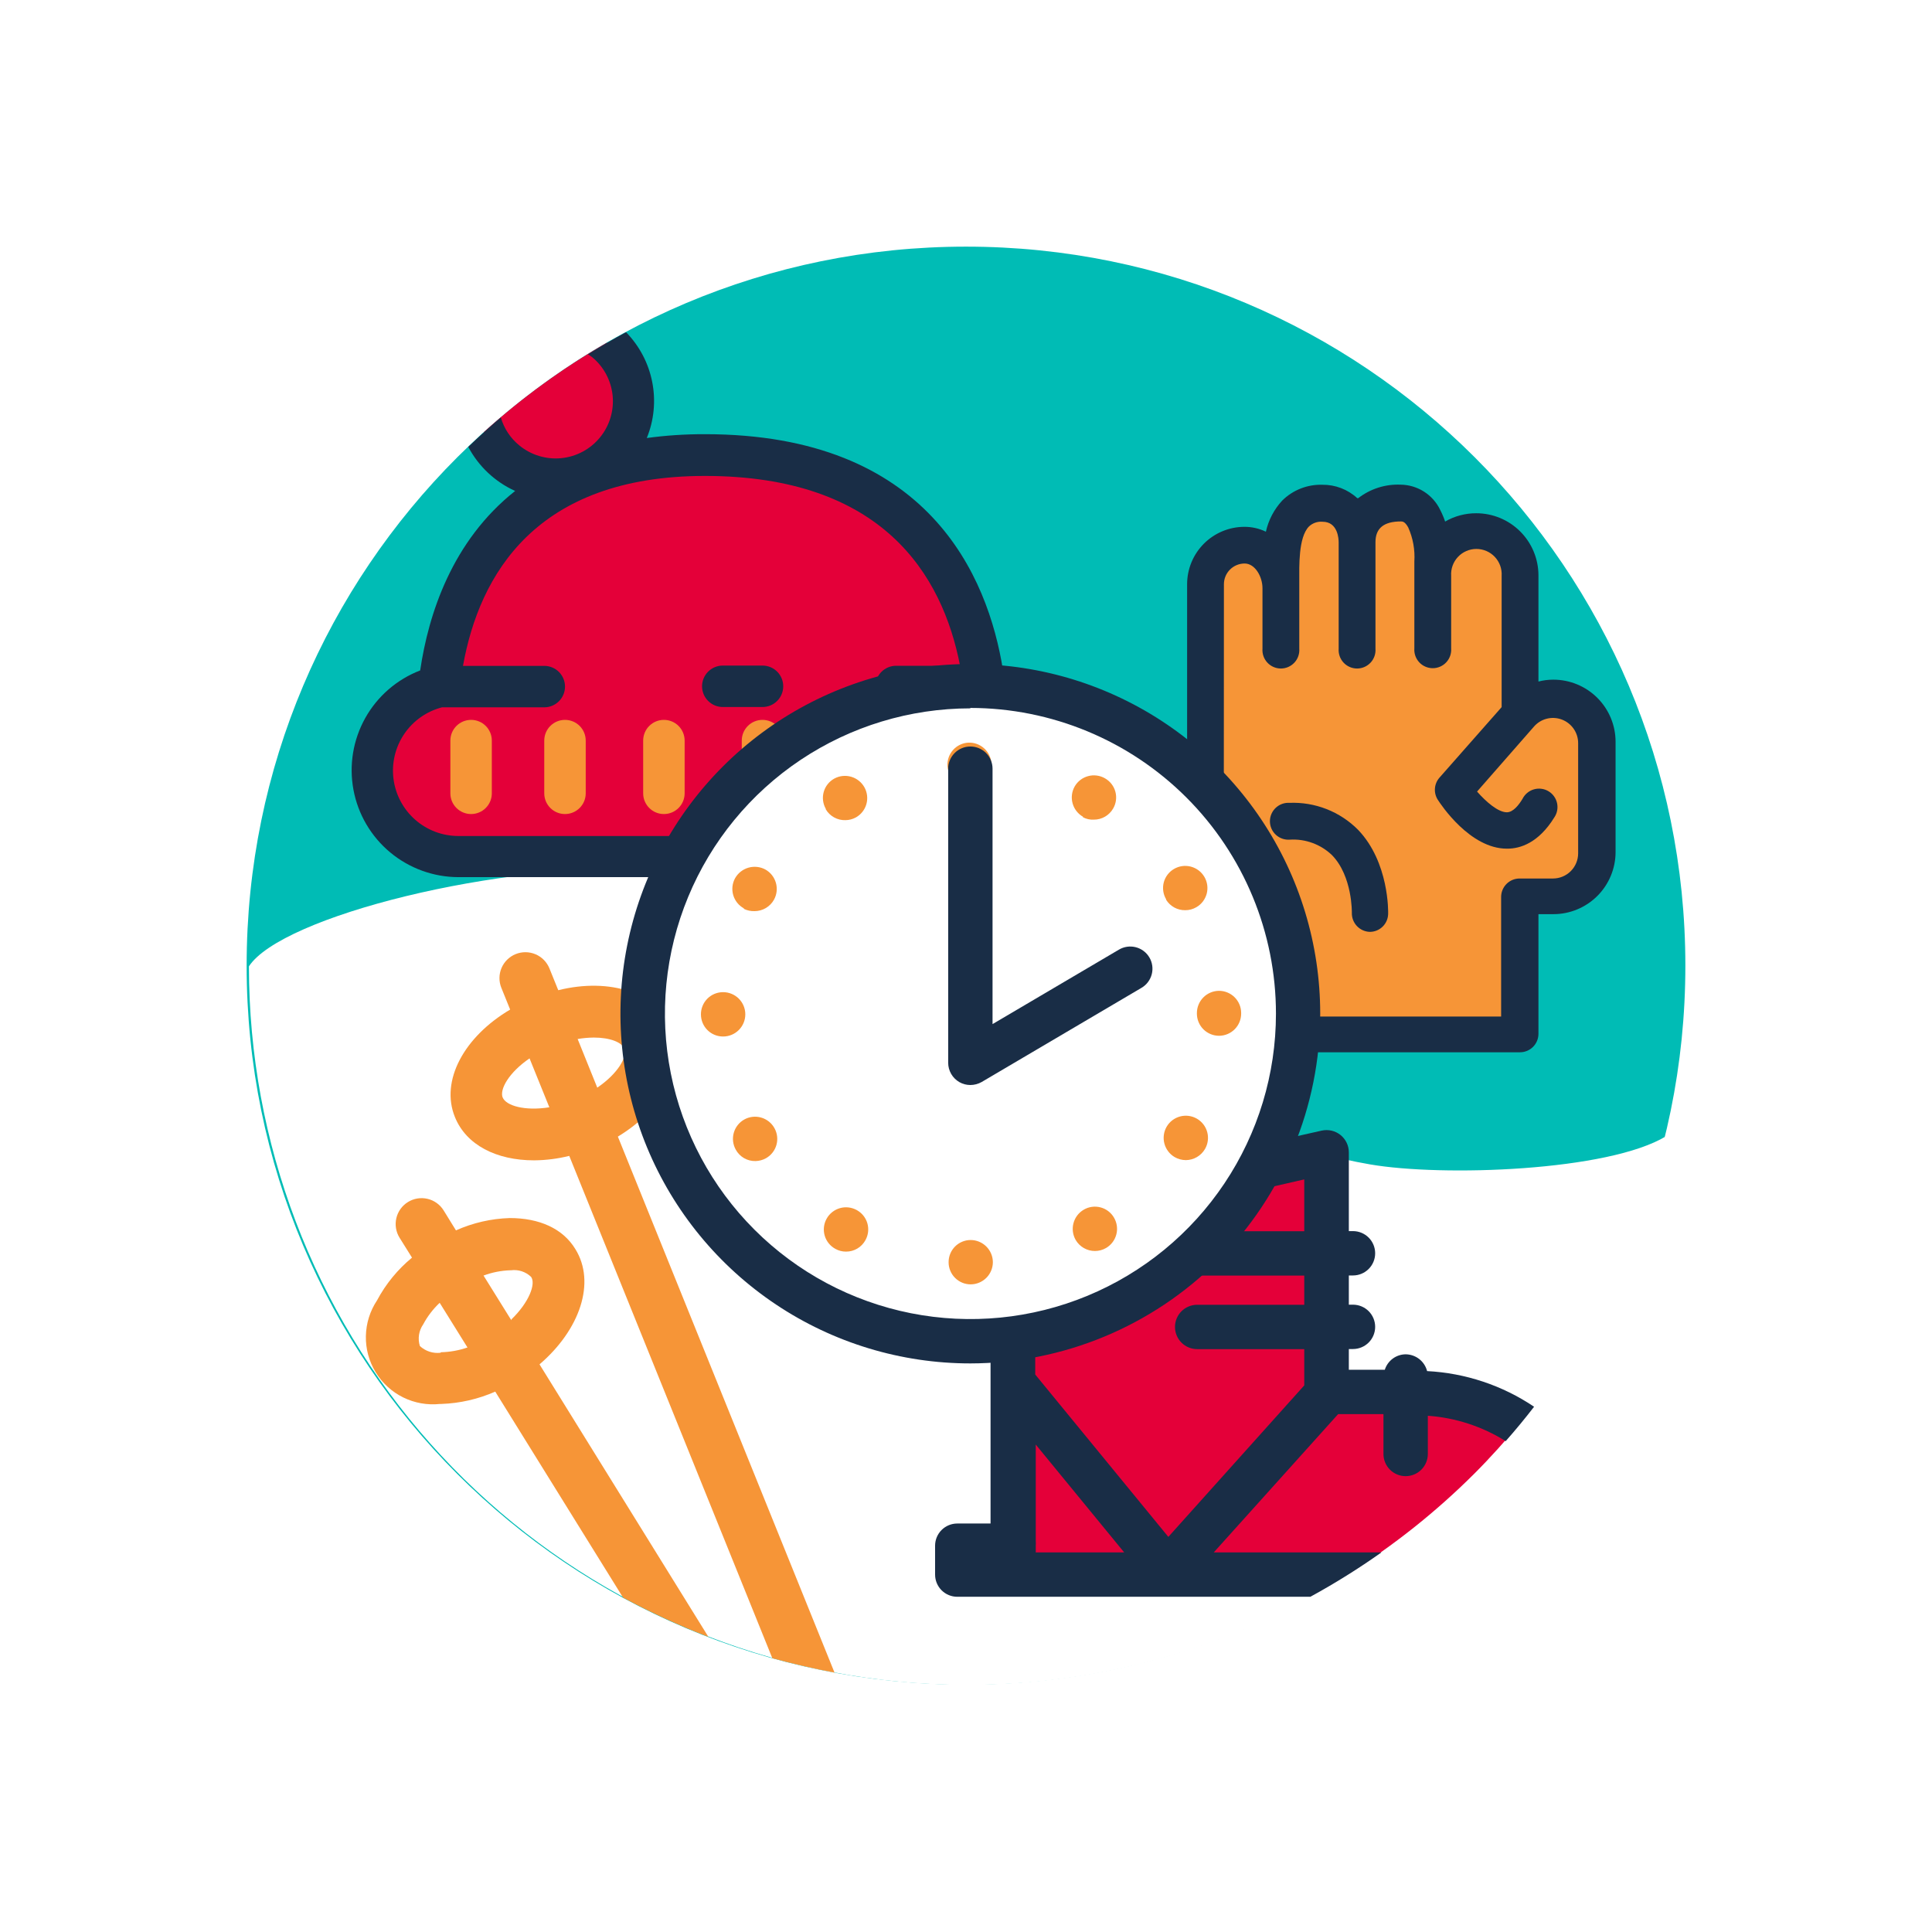 <svg width="188" height="188" viewBox="0 0 188 188" fill="none" xmlns="http://www.w3.org/2000/svg">
<g filter="url(#filter0_d_2682_6532)">
<path d="M90 159.929C128.66 159.929 160 128.605 160 89.965C160 51.324 128.66 20 90 20C51.34 20 20 51.324 20 89.965C20 128.605 51.34 159.929 90 159.929Z" fill="#00BCB5"/>
<path d="M129.303 109.303C101.985 104.574 91.686 80.476 60.02 80.587C44.514 79.81 23.36 85.205 20.223 90.034C20.22 107.138 26.491 123.65 37.848 136.444C49.205 149.239 64.86 157.428 81.851 159.463C98.842 161.497 115.99 157.236 130.05 147.485C144.109 137.734 154.105 123.171 158.145 106.55C152.546 109.978 136.334 110.523 129.303 109.303Z" fill="white"/>
<path d="M110.299 137.485C110.841 137.485 111.372 137.324 111.823 137.023C112.274 136.721 112.626 136.293 112.834 135.792C113.041 135.291 113.096 134.739 112.99 134.207C112.884 133.675 112.623 133.187 112.239 132.803C111.855 132.42 111.366 132.159 110.834 132.053C110.302 131.947 109.75 132.001 109.249 132.209C108.747 132.416 108.319 132.768 108.017 133.219C107.716 133.67 107.555 134.2 107.555 134.743C107.555 135.47 107.844 136.167 108.358 136.682C108.873 137.196 109.571 137.485 110.299 137.485Z" fill="#192D46"/>
<path d="M117.097 49.059C119.186 49.059 120.628 51.157 120.628 53.254C120.628 51.157 119.993 44.996 124.663 44.996C126.752 44.996 128.003 46.7 128.003 48.797C128.003 46.7 129.324 44.996 132.26 44.996C134.217 44.996 135.367 47.144 135.367 50.683V52.024C135.367 50.898 135.814 49.818 136.611 49.022C137.407 48.226 138.487 47.779 139.614 47.779C140.74 47.779 141.82 48.226 142.617 49.022C143.413 49.818 143.861 50.898 143.861 52.024V65.464C144.26 64.993 144.758 64.614 145.319 64.354C145.88 64.095 146.491 63.961 147.109 63.962C148.235 63.962 149.316 64.409 150.112 65.205C150.909 66.001 151.356 67.081 151.356 68.207V78.925C151.353 80.05 150.905 81.128 150.109 81.923C149.313 82.719 148.235 83.167 147.109 83.17H143.861V96.6H113.254V52.851C113.254 52.349 113.354 51.851 113.547 51.388C113.741 50.925 114.025 50.505 114.383 50.152C114.74 49.799 115.164 49.521 115.63 49.334C116.096 49.146 116.595 49.053 117.097 49.059Z" fill="#F69537"/>
<path d="M111.516 52.851V96.6C111.516 97.074 111.703 97.529 112.038 97.866C112.373 98.202 112.827 98.392 113.301 98.395H143.908C144.384 98.395 144.841 98.206 145.178 97.869C145.514 97.533 145.704 97.076 145.704 96.6V84.955H147.156C148.762 84.955 150.301 84.317 151.436 83.183C152.571 82.048 153.209 80.509 153.209 78.905V68.187C153.209 66.582 152.571 65.044 151.436 63.909C150.301 62.775 148.762 62.137 147.156 62.137C146.666 62.136 146.178 62.197 145.704 62.319V51.994C145.704 50.389 145.066 48.851 143.931 47.716C142.796 46.581 141.256 45.944 139.651 45.944C138.588 45.94 137.544 46.218 136.624 46.751C136.491 46.36 136.329 45.979 136.14 45.611C135.79 44.883 135.242 44.267 134.559 43.834C133.876 43.401 133.085 43.168 132.277 43.161C130.796 43.102 129.343 43.567 128.171 44.472H128.07C127.147 43.623 125.935 43.158 124.68 43.171C123.957 43.149 123.237 43.274 122.564 43.539C121.891 43.804 121.279 44.204 120.766 44.714C119.98 45.565 119.433 46.608 119.182 47.739C118.528 47.424 117.811 47.262 117.084 47.265C115.605 47.27 114.189 47.861 113.145 48.908C112.102 49.955 111.516 51.373 111.516 52.851ZM115.097 52.851C115.097 52.316 115.309 51.803 115.688 51.425C116.066 51.047 116.579 50.834 117.114 50.834C118.123 50.834 118.85 52.105 118.85 53.244V59.122C118.831 59.369 118.864 59.616 118.945 59.849C119.027 60.083 119.156 60.296 119.324 60.477C119.492 60.658 119.695 60.803 119.922 60.902C120.149 61.001 120.393 61.052 120.64 61.052C120.887 61.052 121.132 61.001 121.358 60.902C121.585 60.803 121.789 60.658 121.957 60.477C122.125 60.296 122.254 60.083 122.335 59.849C122.417 59.616 122.449 59.369 122.431 59.122V53.244C122.431 53.032 122.431 52.79 122.431 52.518C122.431 51.147 122.33 48.303 123.369 47.235C123.545 47.068 123.755 46.94 123.985 46.86C124.214 46.78 124.458 46.749 124.701 46.771C126.194 46.771 126.264 48.455 126.264 48.788V59.122C126.246 59.369 126.278 59.616 126.36 59.849C126.441 60.083 126.57 60.296 126.738 60.477C126.906 60.658 127.11 60.803 127.337 60.902C127.563 61.001 127.808 61.052 128.055 61.052C128.302 61.052 128.546 61.001 128.773 60.902C128.999 60.803 129.203 60.658 129.371 60.477C129.539 60.296 129.668 60.083 129.75 59.849C129.831 59.616 129.864 59.369 129.845 59.122V48.757C129.845 47.406 130.652 46.741 132.317 46.741C132.468 46.741 132.71 46.741 133.033 47.325C133.497 48.367 133.701 49.505 133.628 50.643V59.092C133.61 59.338 133.642 59.586 133.724 59.819C133.806 60.052 133.935 60.266 134.103 60.447C134.271 60.628 134.474 60.773 134.701 60.871C134.927 60.97 135.172 61.021 135.419 61.021C135.666 61.021 135.911 60.97 136.137 60.871C136.364 60.773 136.567 60.628 136.735 60.447C136.903 60.266 137.032 60.052 137.114 59.819C137.196 59.586 137.228 59.338 137.21 59.092V52.034C137.188 51.699 137.236 51.362 137.349 51.045C137.463 50.729 137.64 50.439 137.871 50.194C138.101 49.948 138.379 49.753 138.688 49.619C138.997 49.486 139.329 49.417 139.666 49.417C140.002 49.417 140.335 49.486 140.644 49.619C140.953 49.753 141.231 49.948 141.461 50.194C141.691 50.439 141.869 50.729 141.983 51.045C142.096 51.362 142.144 51.699 142.122 52.034V64.809L136.07 71.675C135.814 71.968 135.66 72.335 135.631 72.722C135.602 73.11 135.699 73.496 135.908 73.823C136.221 74.307 139.046 78.582 142.627 78.582H142.687C143.938 78.582 145.714 78.017 147.237 75.557C147.377 75.355 147.474 75.126 147.522 74.885C147.57 74.644 147.568 74.395 147.516 74.155C147.464 73.915 147.363 73.688 147.219 73.488C147.076 73.288 146.893 73.12 146.681 72.994C146.47 72.868 146.235 72.786 145.991 72.755C145.747 72.723 145.499 72.742 145.262 72.811C145.026 72.879 144.806 72.995 144.617 73.152C144.427 73.309 144.272 73.503 144.16 73.722C143.807 74.317 143.252 75.033 142.637 75.043C141.779 75.043 140.619 74.035 139.731 73.026L145.24 66.735C145.564 66.35 145.998 66.074 146.485 65.944C146.971 65.814 147.486 65.838 147.958 66.011C148.431 66.184 148.839 66.498 149.127 66.911C149.415 67.323 149.568 67.815 149.567 68.318V79.036C149.567 79.686 149.309 80.309 148.849 80.769C148.39 81.228 147.766 81.486 147.116 81.486H143.868C143.391 81.486 142.935 81.675 142.598 82.012C142.261 82.348 142.072 82.805 142.072 83.281V94.916H115.077L115.097 52.851Z" fill="#192D46"/>
<path d="M121.454 74.125C122.691 74.072 123.927 74.278 125.08 74.729C126.233 75.181 127.28 75.868 128.152 76.747C131.179 79.903 131.088 84.743 131.078 84.954C131.062 85.417 130.867 85.856 130.534 86.177C130.201 86.499 129.755 86.679 129.292 86.678C128.817 86.663 128.367 86.46 128.04 86.115C127.713 85.769 127.536 85.309 127.547 84.833C127.547 84.833 127.618 81.274 125.62 79.217C125.076 78.694 124.43 78.289 123.721 78.029C123.013 77.768 122.258 77.658 121.504 77.705C121.258 77.723 121.01 77.691 120.777 77.609C120.544 77.528 120.33 77.399 120.149 77.231C119.968 77.063 119.823 76.859 119.724 76.633C119.625 76.406 119.574 76.162 119.574 75.915C119.574 75.668 119.625 75.424 119.724 75.197C119.823 74.971 119.968 74.767 120.149 74.599C120.33 74.431 120.544 74.302 120.777 74.221C121.01 74.139 121.258 74.107 121.504 74.125H121.454Z" fill="#192D46"/>
<path d="M91.784 62.771C90.775 54.24 85.792 40.266 64.547 40.266C44.28 40.266 39.62 54.251 38.671 62.781C36.669 63.25 34.908 64.439 33.724 66.12C32.541 67.802 32.016 69.859 32.25 71.902C32.484 73.945 33.46 75.83 34.994 77.201C36.527 78.572 38.511 79.332 40.568 79.337H89.857C91.92 79.337 93.911 78.579 95.45 77.205C96.989 75.832 97.968 73.94 98.2 71.891C98.432 69.843 97.901 67.78 96.708 66.098C95.515 64.415 93.745 63.231 91.734 62.771H91.784Z" fill="#E40039"/>
<path d="M41.842 75.214C41.307 75.214 40.794 75.002 40.415 74.623C40.037 74.245 39.824 73.732 39.824 73.198V68.065C39.824 67.531 40.037 67.018 40.415 66.639C40.794 66.261 41.307 66.049 41.842 66.049C42.377 66.049 42.89 66.261 43.268 66.639C43.647 67.018 43.859 67.531 43.859 68.065V73.198C43.859 73.732 43.647 74.245 43.268 74.623C42.89 75.002 42.377 75.214 41.842 75.214Z" fill="#F69537"/>
<path d="M50.978 75.214C50.443 75.214 49.93 75.002 49.552 74.623C49.173 74.245 48.961 73.732 48.961 73.198V68.065C48.961 67.531 49.173 67.018 49.552 66.639C49.93 66.261 50.443 66.049 50.978 66.049C51.514 66.049 52.027 66.261 52.405 66.639C52.784 67.018 52.996 67.531 52.996 68.065V73.198C52.996 73.732 52.784 74.245 52.405 74.623C52.027 75.002 51.514 75.214 50.978 75.214Z" fill="#F69537"/>
<path d="M60.603 75.214C60.068 75.214 59.555 75.002 59.177 74.623C58.798 74.245 58.586 73.732 58.586 73.198V68.065C58.586 67.531 58.798 67.018 59.177 66.639C59.555 66.261 60.068 66.049 60.603 66.049C61.139 66.049 61.652 66.261 62.03 66.639C62.408 67.018 62.621 67.531 62.621 68.065V73.198C62.621 73.732 62.408 74.245 62.03 74.623C61.652 75.002 61.139 75.214 60.603 75.214Z" fill="#F69537"/>
<path d="M70.197 75.214C69.662 75.214 69.149 75.002 68.771 74.623C68.392 74.245 68.18 73.732 68.18 73.198V68.065C68.18 67.531 68.392 67.018 68.771 66.639C69.149 66.261 69.662 66.049 70.197 66.049C70.732 66.049 71.246 66.261 71.624 66.639C72.002 67.018 72.215 67.531 72.215 68.065V73.198C72.215 73.732 72.002 74.245 71.624 74.623C71.246 75.002 70.732 75.214 70.197 75.214Z" fill="#F69537"/>
<path d="M79.772 75.214C79.236 75.214 78.723 75.002 78.345 74.623C77.966 74.245 77.754 73.732 77.754 73.198V68.065C77.754 67.531 77.966 67.018 78.345 66.639C78.723 66.261 79.236 66.049 79.772 66.049C80.307 66.049 80.82 66.261 81.198 66.639C81.576 67.018 81.789 67.531 81.789 68.065V73.198C81.789 73.732 81.576 74.245 81.198 74.623C80.82 75.002 80.307 75.214 79.772 75.214Z" fill="#F69537"/>
<path d="M89.424 75.214C88.889 75.214 88.376 75.002 87.997 74.623C87.619 74.245 87.406 73.732 87.406 73.198V68.065C87.406 67.531 87.619 67.018 87.997 66.639C88.376 66.261 88.889 66.049 89.424 66.049C89.959 66.049 90.472 66.261 90.851 66.639C91.229 67.018 91.441 67.531 91.441 68.065V73.198C91.441 73.732 91.229 74.245 90.851 74.623C90.472 75.002 89.959 75.214 89.424 75.214Z" fill="#F69537"/>
<path d="M70.198 60.766H66.334C65.799 60.766 65.286 60.978 64.907 61.356C64.529 61.734 64.316 62.247 64.316 62.782C64.316 63.317 64.529 63.83 64.907 64.208C65.286 64.586 65.799 64.799 66.334 64.799H70.198C70.733 64.799 71.246 64.586 71.624 64.208C72.003 63.83 72.215 63.317 72.215 62.782C72.215 62.247 72.003 61.734 71.624 61.356C71.246 60.978 70.733 60.766 70.198 60.766Z" fill="#192D46"/>
<path d="M51.99 117.552C50.769 115.536 48.469 114.527 45.604 114.527C43.797 114.581 42.019 114.989 40.369 115.727L39.168 113.781C38.993 113.5 38.765 113.256 38.495 113.063C38.226 112.869 37.922 112.731 37.599 112.656C36.947 112.504 36.262 112.617 35.693 112.97C35.124 113.323 34.719 113.887 34.567 114.538C34.415 115.19 34.528 115.875 34.881 116.443L36.091 118.379C34.697 119.528 33.541 120.939 32.692 122.533C32.006 123.564 31.628 124.768 31.603 126.005C31.577 127.243 31.905 128.462 32.548 129.52C33.19 130.577 34.121 131.431 35.231 131.979C36.341 132.527 37.584 132.748 38.815 132.616H38.956C40.762 132.553 42.539 132.145 44.192 131.416L56.63 151.461C59.314 152.91 62.087 154.187 64.933 155.282L48.5 128.764C52.444 125.387 53.998 120.789 51.99 117.552ZM38.876 127.635C38.512 127.679 38.143 127.643 37.795 127.53C37.446 127.416 37.127 127.229 36.858 126.98C36.747 126.627 36.718 126.254 36.774 125.888C36.83 125.523 36.969 125.175 37.181 124.872C37.598 124.091 38.14 123.382 38.785 122.775C39.602 124.076 40.5 125.538 41.489 127.121C40.654 127.409 39.779 127.566 38.896 127.585L38.876 127.635ZM45.756 124.469L43.052 120.123C43.886 119.812 44.765 119.638 45.655 119.609H45.725C46.079 119.563 46.439 119.596 46.778 119.708C47.117 119.82 47.426 120.007 47.682 120.254C48.157 120.93 47.491 122.715 45.776 124.378L45.756 124.469Z" fill="#F69537"/>
<path d="M61.42 96.146C59.998 92.607 55.367 91.105 50.323 92.355L49.466 90.237C49.216 89.617 48.729 89.121 48.113 88.859C47.498 88.598 46.803 88.591 46.182 88.841C45.561 89.091 45.066 89.577 44.803 90.193C44.541 90.808 44.535 91.503 44.785 92.123L45.642 94.24C41.153 96.892 38.833 101.167 40.266 104.696C41.365 107.419 44.301 108.911 47.973 108.911C49.126 108.902 50.274 108.756 51.393 108.477L71.155 157.359C73.172 157.91 75.19 158.377 77.207 158.76L56.124 106.602C60.532 103.94 62.852 99.665 61.42 96.146ZM44.916 102.811C44.593 102.014 45.511 100.371 47.529 98.989L49.456 103.749C47.045 104.132 45.229 103.587 44.916 102.791V102.811ZM54.126 101.853L52.21 97.104C52.73 97.015 53.256 96.968 53.783 96.963C55.377 96.963 56.497 97.427 56.749 98.031C57.072 98.808 56.144 100.462 54.126 101.833V101.853Z" fill="#F69537"/>
<path d="M50.817 42.576C52.285 42.428 53.676 41.854 54.822 40.925C55.967 39.997 56.816 38.754 57.264 37.349C57.712 35.945 57.74 34.44 57.344 33.02C56.947 31.6 56.145 30.327 55.034 29.357C50.756 31.82 46.752 34.73 43.09 38.039C43.73 39.516 44.824 40.752 46.213 41.568C47.602 42.383 49.214 42.736 50.817 42.576Z" fill="#E40039"/>
<path d="M93.601 61.218C92.138 52.063 86.338 38.25 64.598 38.25C62.705 38.244 60.815 38.368 58.939 38.623C59.642 36.897 59.826 35.003 59.467 33.175C59.109 31.346 58.224 29.661 56.921 28.328C55.67 28.994 54.44 29.72 53.219 30.476C53.34 30.567 53.481 30.637 53.602 30.738C54.168 31.201 54.637 31.772 54.982 32.416C55.327 33.061 55.542 33.767 55.614 34.494C55.686 35.222 55.614 35.956 55.402 36.656C55.191 37.356 54.843 38.007 54.379 38.572C53.915 39.138 53.345 39.606 52.7 39.951C52.055 40.296 51.349 40.511 50.621 40.583C49.893 40.655 49.158 40.583 48.458 40.371C47.758 40.16 47.107 39.812 46.541 39.349C45.675 38.647 45.045 37.697 44.735 36.626C43.656 37.544 42.596 38.492 41.568 39.49C42.571 41.383 44.175 42.891 46.127 43.775C39.984 48.635 37.694 55.764 36.887 61.239C34.619 62.112 32.729 63.75 31.543 65.87C30.357 67.99 29.95 70.458 30.393 72.846C30.836 75.234 32.101 77.392 33.969 78.946C35.837 80.499 38.189 81.351 40.619 81.354H89.909C92.359 81.373 94.738 80.529 96.626 78.968C98.515 77.407 99.792 75.231 100.233 72.822C100.674 70.412 100.251 67.925 99.038 65.797C97.825 63.669 95.899 62.037 93.601 61.188V61.218ZM89.909 77.351H40.619C39.069 77.354 37.57 76.792 36.405 75.769C35.24 74.746 34.488 73.334 34.291 71.796C34.094 70.259 34.466 68.703 35.335 67.42C36.205 66.137 37.514 65.215 39.015 64.828H48.962C49.497 64.828 50.01 64.615 50.389 64.237C50.767 63.859 50.98 63.346 50.98 62.811C50.98 62.276 50.767 61.764 50.389 61.385C50.01 61.007 49.497 60.795 48.962 60.795H41.053C42.647 51.892 48.175 42.313 64.598 42.313C81.838 42.313 87.699 51.882 89.424 60.785H83.2C82.665 60.785 82.152 60.997 81.774 61.375C81.395 61.754 81.183 62.267 81.183 62.801C81.183 63.336 81.395 63.849 81.774 64.227C82.152 64.605 82.665 64.818 83.2 64.818H91.493C92.868 65.159 94.088 65.951 94.959 67.069C95.83 68.186 96.3 69.562 96.294 70.978C96.281 72.663 95.603 74.275 94.407 75.463C93.211 76.65 91.595 77.318 89.909 77.32V77.351Z" fill="#192D46"/>
<path d="M125.168 131.436V108.114L109.723 111.351L94.672 103.799V149.172H127.185C131.633 146.38 135.755 143.1 139.472 139.391C141.046 137.818 142.499 136.185 143.911 134.501C141.258 132.656 137.475 131.385 132.058 131.396L125.168 131.436Z" fill="#E40039"/>
<path d="M132.771 127.786C132.32 127.792 131.881 127.941 131.519 128.211C131.157 128.481 130.889 128.858 130.754 129.288H127.253V127.272H127.656C128.229 127.272 128.778 127.044 129.183 126.64C129.588 126.235 129.815 125.686 129.815 125.114C129.815 124.542 129.588 123.993 129.183 123.588C128.778 123.183 128.229 122.956 127.656 122.956H127.253V120.113H127.656C128.229 120.113 128.778 119.885 129.183 119.481C129.588 119.076 129.815 118.527 129.815 117.955C129.815 117.383 129.588 116.834 129.183 116.429C128.778 116.025 128.229 115.797 127.656 115.797H127.253V108.124C127.251 107.801 127.178 107.482 127.037 107.191C126.896 106.9 126.692 106.644 126.44 106.442C126.187 106.24 125.893 106.097 125.578 106.024C125.263 105.95 124.936 105.948 124.62 106.017L109.488 109.415L95.577 101.913C95.248 101.735 94.879 101.645 94.505 101.653C94.131 101.66 93.766 101.765 93.444 101.956C93.123 102.147 92.857 102.418 92.672 102.743C92.487 103.068 92.389 103.435 92.389 103.809V144.251H89.151C88.579 144.251 88.029 144.478 87.624 144.883C87.219 145.288 86.992 145.836 86.992 146.409V149.222C86.992 149.794 87.219 150.343 87.624 150.748C88.029 151.152 88.579 151.38 89.151 151.38H123.51C125.896 150.077 128.203 148.636 130.421 147.064H114.108L126.214 133.604H130.622V137.485C130.622 138.058 130.85 138.607 131.255 139.011C131.659 139.416 132.209 139.643 132.781 139.643C133.354 139.643 133.903 139.416 134.308 139.011C134.713 138.607 134.94 138.058 134.94 137.485V133.765C137.63 133.955 140.231 134.804 142.516 136.235C143.478 135.146 144.399 134.03 145.28 132.888C142.189 130.808 138.59 129.609 134.869 129.419C134.751 128.953 134.48 128.539 134.1 128.243C133.72 127.948 133.253 127.787 132.771 127.786ZM96.787 147.064V146.409C96.802 146.258 96.802 146.106 96.787 145.955V136.568L105.393 147.064H96.787ZM122.915 115.807H112.494C111.922 115.807 111.373 116.035 110.968 116.439C110.563 116.844 110.336 117.393 110.336 117.965C110.336 118.537 110.563 119.086 110.968 119.491C111.373 119.895 111.922 120.123 112.494 120.123H122.915V122.966H112.494C111.922 122.966 111.373 123.194 110.968 123.598C110.563 124.003 110.336 124.552 110.336 125.124C110.336 125.696 110.563 126.245 110.968 126.65C111.373 127.054 111.922 127.282 112.494 127.282H122.915V130.811L109.69 145.552L96.737 129.752V107.408L108.187 113.589C108.645 113.831 109.174 113.902 109.68 113.791L122.915 110.766V115.807Z" fill="#192D46"/>
<path d="M90.423 126.505C108.034 126.505 122.311 112.236 122.311 94.633C122.311 77.031 108.034 62.762 90.423 62.762C72.812 62.762 58.535 77.031 58.535 94.633C58.535 112.236 72.812 126.505 90.423 126.505Z" fill="white"/>
<path d="M90.422 128.672C83.688 128.672 77.105 126.677 71.506 122.937C65.907 119.198 61.544 113.883 58.967 107.665C56.39 101.447 55.715 94.605 57.029 88.004C58.343 81.403 61.586 75.34 66.347 70.58C71.109 65.821 77.175 62.58 83.779 61.267C90.384 59.954 97.23 60.628 103.451 63.204C109.672 65.779 114.989 70.141 118.73 75.737C122.472 81.333 124.468 87.912 124.468 94.643C124.458 103.665 120.867 112.314 114.485 118.694C108.102 125.073 99.448 128.662 90.422 128.672ZM90.422 64.929C84.542 64.931 78.796 66.675 73.908 69.941C69.02 73.208 65.212 77.849 62.963 83.279C60.714 88.709 60.127 94.683 61.275 100.446C62.423 106.209 65.256 111.503 69.414 115.657C73.572 119.812 78.869 122.641 84.636 123.787C90.402 124.932 96.379 124.343 101.811 122.094C107.243 119.845 111.885 116.036 115.151 111.15C118.418 106.264 120.161 100.519 120.161 94.643C120.164 86.756 117.032 79.191 111.455 73.611C105.878 68.031 98.313 64.894 90.422 64.888V64.929Z" fill="#192D46"/>
<path d="M88.307 118.822C88.306 118.54 88.36 118.26 88.467 117.999C88.574 117.738 88.731 117.5 88.929 117.3C89.128 117.1 89.364 116.94 89.624 116.831C89.884 116.722 90.163 116.665 90.446 116.664C91.019 116.664 91.569 116.891 91.976 117.295C92.382 117.7 92.612 118.248 92.615 118.822C92.612 119.391 92.385 119.937 91.983 120.341C91.581 120.745 91.036 120.974 90.466 120.979C90.182 120.981 89.901 120.926 89.638 120.818C89.376 120.71 89.137 120.551 88.936 120.35C88.736 120.15 88.577 119.911 88.469 119.649C88.361 119.387 88.306 119.105 88.307 118.822ZM77.281 117.521C77.033 117.385 76.814 117.201 76.637 116.981C76.46 116.76 76.328 116.507 76.249 116.235C76.171 115.963 76.147 115.679 76.178 115.398C76.21 115.116 76.296 114.844 76.434 114.597C76.57 114.348 76.755 114.129 76.977 113.952C77.199 113.775 77.453 113.644 77.726 113.565C77.998 113.486 78.284 113.462 78.566 113.494C78.848 113.526 79.121 113.613 79.369 113.75C79.617 113.886 79.836 114.069 80.013 114.29C80.19 114.511 80.322 114.764 80.401 115.036C80.48 115.308 80.504 115.592 80.472 115.873C80.441 116.154 80.354 116.426 80.217 116.674C80.032 117.015 79.758 117.299 79.424 117.496C79.09 117.693 78.708 117.796 78.32 117.793C77.956 117.794 77.598 117.7 77.281 117.521ZM100.675 116.664C100.389 116.167 100.311 115.578 100.459 115.024C100.606 114.471 100.967 113.998 101.462 113.71C101.707 113.567 101.977 113.474 102.258 113.436C102.539 113.399 102.825 113.417 103.098 113.49C103.372 113.563 103.629 113.69 103.853 113.862C104.078 114.035 104.266 114.25 104.407 114.496C104.694 114.99 104.773 115.577 104.627 116.128C104.482 116.68 104.123 117.152 103.631 117.44C103.303 117.631 102.931 117.732 102.551 117.733C102.172 117.734 101.8 117.636 101.47 117.448C101.141 117.261 100.867 116.99 100.675 116.664ZM67.597 107.872C67.318 107.373 67.248 106.784 67.403 106.234C67.558 105.683 67.925 105.217 68.424 104.937C68.924 104.659 69.514 104.591 70.065 104.748C70.615 104.905 71.081 105.274 71.359 105.774C71.638 106.273 71.708 106.862 71.553 107.412C71.398 107.962 71.031 108.429 70.532 108.708C70.223 108.879 69.877 108.972 69.523 108.981C69.131 108.991 68.744 108.893 68.404 108.698C68.064 108.502 67.784 108.216 67.597 107.872ZM110.309 108.598C109.814 108.309 109.453 107.836 109.306 107.283C109.158 106.729 109.236 106.14 109.522 105.643C109.809 105.149 110.28 104.789 110.832 104.641C111.384 104.494 111.973 104.571 112.468 104.857C112.714 104.999 112.929 105.188 113.102 105.413C113.275 105.639 113.402 105.896 113.475 106.171C113.548 106.445 113.566 106.731 113.528 107.013C113.491 107.294 113.397 107.566 113.254 107.811C113.064 108.137 112.791 108.408 112.464 108.597C112.137 108.787 111.766 108.887 111.388 108.89C111.009 108.887 110.637 108.786 110.309 108.598ZM64.207 94.703C64.206 94.421 64.26 94.14 64.368 93.879C64.475 93.617 64.633 93.379 64.833 93.178C65.032 92.978 65.27 92.819 65.531 92.71C65.793 92.602 66.073 92.546 66.356 92.546C66.64 92.544 66.922 92.599 67.185 92.707C67.448 92.815 67.687 92.974 67.889 93.174C68.091 93.375 68.25 93.613 68.359 93.875C68.469 94.138 68.525 94.419 68.525 94.703C68.525 95.276 68.297 95.825 67.892 96.229C67.488 96.634 66.938 96.861 66.366 96.861C66.082 96.862 65.801 96.808 65.538 96.7C65.276 96.592 65.037 96.433 64.836 96.232C64.636 96.031 64.477 95.793 64.369 95.531C64.261 95.268 64.206 94.987 64.207 94.703ZM112.468 94.643V94.582C112.468 94.013 112.692 93.466 113.092 93.06C113.492 92.654 114.036 92.423 114.606 92.415C114.891 92.413 115.172 92.468 115.436 92.576C115.699 92.684 115.938 92.843 116.139 93.043C116.341 93.243 116.501 93.482 116.61 93.744C116.719 94.007 116.775 94.288 116.775 94.572V94.633C116.775 95.203 116.549 95.751 116.146 96.155C115.744 96.559 115.197 96.788 114.627 96.791C114.056 96.791 113.508 96.565 113.103 96.162C112.699 95.76 112.47 95.213 112.468 94.643ZM68.383 84.389C67.882 84.114 67.511 83.652 67.35 83.104C67.189 82.556 67.253 81.966 67.526 81.465C67.807 80.964 68.273 80.594 68.824 80.434C69.374 80.274 69.966 80.336 70.472 80.608C70.972 80.886 71.341 81.351 71.5 81.9C71.659 82.45 71.594 83.04 71.319 83.542C71.132 83.881 70.857 84.163 70.524 84.36C70.19 84.557 69.81 84.661 69.422 84.661C69.063 84.673 68.706 84.597 68.383 84.439V84.389ZM109.471 83.501C109.328 83.258 109.234 82.989 109.195 82.709C109.156 82.429 109.172 82.144 109.243 81.87C109.315 81.597 109.439 81.34 109.61 81.115C109.781 80.889 109.994 80.7 110.238 80.557C110.483 80.414 110.753 80.319 111.034 80.28C111.315 80.241 111.6 80.257 111.875 80.328C112.149 80.4 112.407 80.524 112.634 80.695C112.86 80.865 113.05 81.079 113.194 81.324C113.339 81.568 113.433 81.839 113.473 82.12C113.512 82.402 113.495 82.688 113.423 82.963C113.35 83.237 113.224 83.495 113.052 83.721C112.879 83.947 112.664 84.136 112.417 84.278C112.09 84.471 111.717 84.572 111.338 84.57C110.965 84.577 110.597 84.487 110.27 84.308C109.943 84.129 109.667 83.869 109.471 83.552V83.501ZM76.353 74.699C76.213 74.452 76.124 74.181 76.09 73.899C76.056 73.618 76.079 73.333 76.155 73.06C76.232 72.787 76.362 72.532 76.538 72.31C76.714 72.088 76.932 71.903 77.18 71.765C77.682 71.49 78.273 71.425 78.823 71.584C79.372 71.743 79.837 72.112 80.116 72.612C80.394 73.112 80.462 73.702 80.305 74.252C80.148 74.802 79.779 75.268 79.278 75.546C78.969 75.715 78.622 75.805 78.27 75.808C77.885 75.82 77.503 75.728 77.166 75.541C76.829 75.355 76.548 75.082 76.353 74.75V74.699ZM101.381 75.475C100.885 75.19 100.522 74.721 100.371 74.169C100.22 73.618 100.293 73.029 100.574 72.531C100.859 72.035 101.33 71.673 101.882 71.524C102.434 71.374 103.023 71.45 103.52 71.735C103.767 71.874 103.985 72.061 104.159 72.285C104.334 72.509 104.462 72.766 104.536 73.04C104.61 73.314 104.629 73.6 104.591 73.882C104.554 74.163 104.46 74.434 104.317 74.679C104.128 75.007 103.856 75.28 103.529 75.469C103.201 75.659 102.829 75.758 102.45 75.758C102.079 75.781 101.709 75.7 101.381 75.526V75.475ZM88.196 70.505C88.171 69.942 88.369 69.391 88.746 68.972C89.124 68.554 89.651 68.3 90.214 68.266C90.78 68.239 91.334 68.435 91.757 68.812C92.18 69.189 92.437 69.718 92.473 70.283C92.484 70.566 92.439 70.849 92.34 71.115C92.242 71.381 92.092 71.625 91.899 71.833C91.706 72.04 91.474 72.208 91.216 72.326C90.958 72.445 90.679 72.511 90.395 72.521C90.369 72.53 90.341 72.53 90.315 72.521C89.781 72.513 89.269 72.308 88.877 71.945C88.486 71.582 88.243 71.087 88.196 70.555V70.505Z" fill="#F69537"/>
<path d="M90.422 70.797V99.422L105.977 90.257" fill="white"/>
<path d="M90.424 101.581C90.049 101.582 89.681 101.485 89.355 101.299C89.025 101.109 88.751 100.835 88.56 100.506C88.369 100.177 88.267 99.804 88.266 99.424V70.798C88.266 70.226 88.493 69.677 88.898 69.273C89.303 68.868 89.852 68.641 90.424 68.641C90.997 68.641 91.546 68.868 91.951 69.273C92.356 69.677 92.583 70.226 92.583 70.798V95.653L104.89 88.403C105.135 88.259 105.405 88.165 105.686 88.126C105.967 88.087 106.253 88.103 106.527 88.174C106.802 88.245 107.059 88.37 107.286 88.541C107.512 88.711 107.702 88.925 107.846 89.169C107.99 89.413 108.084 89.684 108.123 89.965C108.163 90.245 108.146 90.531 108.075 90.805C108.004 91.079 107.879 91.337 107.708 91.563C107.538 91.79 107.324 91.98 107.079 92.124L91.524 101.289C91.189 101.479 90.81 101.58 90.424 101.581Z" fill="#192D46"/>
</g>
<defs>
<filter id="filter0_d_2682_6532" x="0" y="0" width="188" height="187.959" filterUnits="userSpaceOnUse" color-interpolation-filters="sRGB">
<feFlood flood-opacity="0" result="BackgroundImageFix"/>
<feColorMatrix in="SourceAlpha" type="matrix" values="0 0 0 0 0 0 0 0 0 0 0 0 0 0 0 0 0 0 127 0" result="hardAlpha"/>
<feOffset dx="4" dy="4"/>
<feGaussianBlur stdDeviation="12"/>
<feComposite in2="hardAlpha" operator="out"/>
<feColorMatrix type="matrix" values="0 0 0 0 0 0 0 0 0 0.737 0 0 0 0 0.71 0 0 0 0.15 0"/>
<feBlend mode="multiply" in2="BackgroundImageFix" result="effect1_dropShadow_2682_6532"/>
<feBlend mode="normal" in="SourceGraphic" in2="effect1_dropShadow_2682_6532" result="shape"/>
</filter>
</defs>
</svg>
